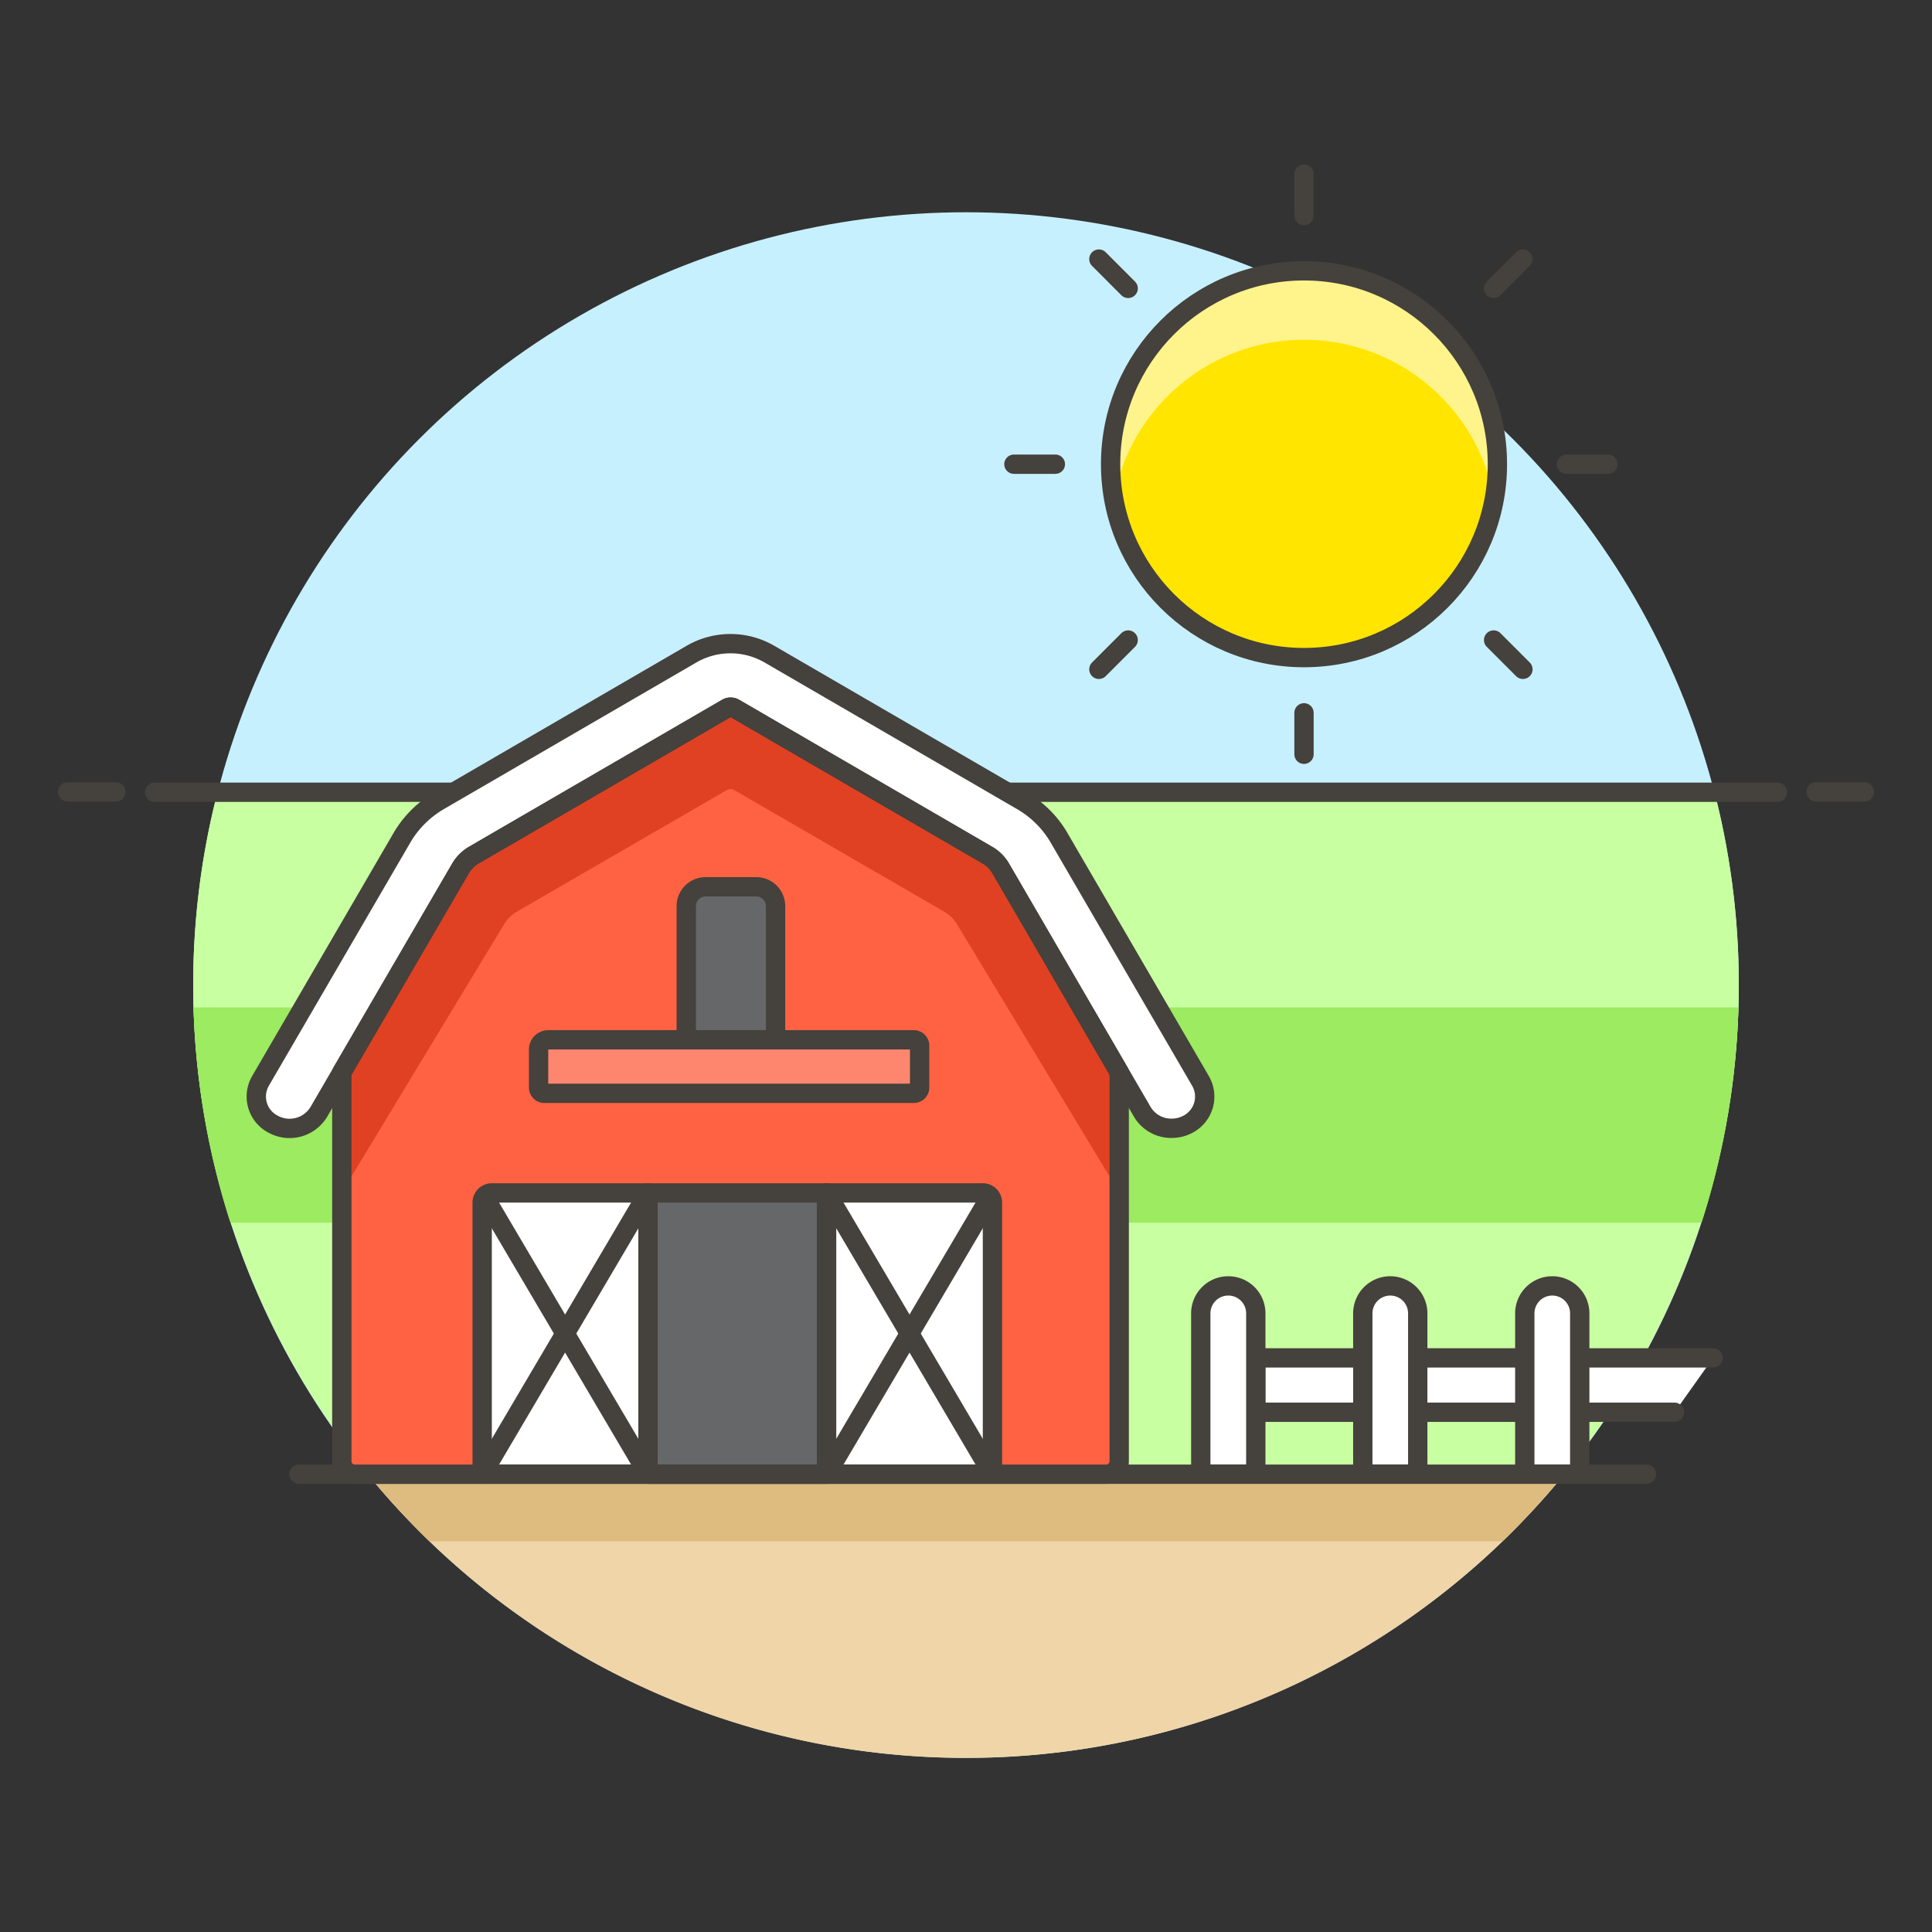 <svg xmlns="http://www.w3.org/2000/svg" viewBox="0 0 100 100"><rect x="0" y="0" width="100" height="100" fill="#333333" stroke="none"/><g class="nc-icon-wrapper"><defs/><circle class="a" cx="50" cy="50.987" r="40" style="" fill="#c7f0ff"/><path class="b" d="M11.26 40.987a40 40 0 1 0 77.48 0z" style="" fill="#c8ffa1"/><path class="c" d="M94 40.987h2.5" fill="none" stroke="#45413c" stroke-linecap="round" stroke-linejoin="round"/><path class="c" d="M3.5 40.987H6" fill="none" stroke="#45413c" stroke-linecap="round" stroke-linejoin="round"/><path class="c" d="M92 41.008H8" fill="none" stroke="#45413c" stroke-linecap="round" stroke-linejoin="round"/><path class="d" d="M11.926 63.283h76.148a39.956 39.956 0 0 0 1.908-11.138H10.016a39.921 39.921 0 0 0 1.91 11.138z" style="" fill="#9ceb60"/><path class="e" d="M50 90.987A39.918 39.918 0 0 0 80.969 76.3H19.031A39.918 39.918 0 0 0 50 90.987z" style="" fill="#f0d5a8"/><path class="f" d="M19.031 76.3a40.268 40.268 0 0 0 3.2 3.472H77.77a40.268 40.268 0 0 0 3.2-3.472z" style="" fill="#debb7e"/><path class="c" d="M15.474 76.304h69.75" fill="none" stroke="#45413c" stroke-linecap="round" stroke-linejoin="round"/><g><circle class="g" cx="67.495" cy="24.027" r="10.01" style="" fill="#ffe500"/><path class="h" d="M77.341 25.84a10.121 10.121 0 0 0 .163-1.813 10.01 10.01 0 1 0-20.019 0 10.121 10.121 0 0 0 .163 1.813 10 10 0 0 1 19.693 0z" style="" fill="#fff48c"/><circle class="c" cx="67.495" cy="24.027" r="10.01" fill="none" stroke="#45413c" stroke-linecap="round" stroke-linejoin="round"/><path class="c" d="M67.495 11.158V9.013" fill="none" stroke="#45413c" stroke-linecap="round" stroke-linejoin="round"/><path class="c" d="M58.394 14.927l-1.516-1.517" fill="none" stroke="#45413c" stroke-linecap="round" stroke-linejoin="round"/><path class="c" d="M54.625 24.027H52.48" fill="none" stroke="#45413c" stroke-linecap="round" stroke-linejoin="round"/><path class="c" d="M58.394 33.127l-1.516 1.517" fill="none" stroke="#45413c" stroke-linecap="round" stroke-linejoin="round"/><path class="c" d="M77.31 14.927l1.516-1.517" fill="none" stroke="#45413c" stroke-linecap="round" stroke-linejoin="round"/><path class="c" d="M81.079 24.027h2.145" fill="none" stroke="#45413c" stroke-linecap="round" stroke-linejoin="round"/><path class="c" d="M77.31 33.127l1.516 1.517" fill="none" stroke="#45413c" stroke-linecap="round" stroke-linejoin="round"/><path class="c" d="M67.495 36.896v2.145" fill="none" stroke="#45413c" stroke-linecap="round" stroke-linejoin="round"/></g><path class="i" d="M86.673 73.098H64.996v-2.815h23.677l-2 2.815z" style="" fill="#fff"/><path class="c" d="M86.673 73.098H64.996v-2.815h23.677" fill="none" stroke="#45413c" stroke-linecap="round" stroke-linejoin="round"/><path class="j" d="M65 76.3h-2.848v-8.32a1.422 1.422 0 0 1 1.422-1.422A1.421 1.421 0 0 1 65 67.984z" stroke="#45413c" stroke-linecap="round" stroke-linejoin="round" fill="#fff"/><path class="j" d="M73.382 76.3h-2.844v-8.32a1.421 1.421 0 0 1 1.422-1.422 1.422 1.422 0 0 1 1.422 1.422z" stroke="#45413c" stroke-linecap="round" stroke-linejoin="round" fill="#fff"/><path class="j" d="M81.767 76.3h-2.844v-8.32a1.422 1.422 0 0 1 1.422-1.422 1.421 1.421 0 0 1 1.422 1.422z" stroke="#45413c" stroke-linecap="round" stroke-linejoin="round" fill="#fff"/><g><path class="k" d="M51.767 44.9a1.893 1.893 0 0 0-.65-.632l-13.1-7.61a.383.383 0 0 0-.4 0l-13.1 7.607a1.94 1.94 0 0 0-.669.664L17.693 55.5v20.136a.669.669 0 0 0 .669.668h38.9a.668.668 0 0 0 .668-.668V55.5z" style="" fill="#ff6242"/><path class="l" d="M51.767 44.9a1.893 1.893 0 0 0-.65-.632l-13.1-7.61a.385.385 0 0 0-.4 0l-13.1 7.61a1.893 1.893 0 0 0-.65.632l-6.173 10.6v6.218l8.41-13.9a1.893 1.893 0 0 1 .65-.632L37.613 40.9a.385.385 0 0 1 .4 0l10.859 6.289a1.893 1.893 0 0 1 .65.632l8.41 13.9V55.5z" style="" fill="#e04122"/><path class="m" d="M33.54 61.744h9.244v14.56H33.54z" stroke="#45413c" stroke-linecap="round" stroke-linejoin="round" fill="#656769"/><path class="j" d="M33.54 61.744h-8.083a.5.5 0 0 0-.5.5V76.3h8.583z" stroke="#45413c" stroke-linecap="round" stroke-linejoin="round" fill="#fff"/><path class="j" d="M51.369 62.244a.5.5 0 0 0-.5-.5h-8.084V76.3h8.584z" stroke="#45413c" stroke-linecap="round" stroke-linejoin="round" fill="#fff"/><path class="m" d="M39.143 45.9h-2.622a1 1 0 0 0-1 1v6.924h4.622V46.9a1 1 0 0 0-1-1z" stroke="#45413c" stroke-linecap="round" stroke-linejoin="round" fill="#656769"/><path class="c" d="M25.104 61.994l8.436 14.31" fill="none" stroke="#45413c" stroke-linecap="round" stroke-linejoin="round"/><path class="c" d="M33.54 61.744l-8.583 14.56" fill="none" stroke="#45413c" stroke-linecap="round" stroke-linejoin="round"/><path class="c" d="M42.785 61.744l8.584 14.56" fill="none" stroke="#45413c" stroke-linecap="round" stroke-linejoin="round"/><path class="c" d="M51.221 61.994l-8.436 14.31" fill="none" stroke="#45413c" stroke-linecap="round" stroke-linejoin="round"/><path class="n" d="M47.6 56.291a.3.3 0 0 1-.3.3H28.178a.3.3 0 0 1-.3-.3v-1.97a.5.5 0 0 1 .5-.5H47.3a.3.3 0 0 1 .3.3z" stroke="#45413c" stroke-linecap="round" stroke-linejoin="round" fill="#ff866e"/><path class="j" d="M60.637 58.4a1.739 1.739 0 0 1-1.51-.848L51.767 44.9a1.893 1.893 0 0 0-.65-.632l-13.1-7.61a.383.383 0 0 0-.4 0l-13.1 7.607a1.94 1.94 0 0 0-.669.664L16.5 57.556a1.769 1.769 0 0 1-2.348.64 1.613 1.613 0 0 1-.671-2.244l7.36-12.652a5.342 5.342 0 0 1 1.877-1.85l13.1-7.608a4.024 4.024 0 0 1 3.98 0l13.106 7.61a5.316 5.316 0 0 1 1.859 1.819l7.378 12.684a1.613 1.613 0 0 1-.671 2.244 1.777 1.777 0 0 1-.833.201z" stroke="#45413c" stroke-linecap="round" stroke-linejoin="round" fill="#fff"/><path class="c" d="M51.767 44.9a1.893 1.893 0 0 0-.65-.632l-13.1-7.61a.383.383 0 0 0-.4 0l-13.1 7.607a1.94 1.94 0 0 0-.669.664L17.693 55.5v20.136a.669.669 0 0 0 .669.668h38.9a.668.668 0 0 0 .668-.668V55.5z" fill="none" stroke="#45413c" stroke-linecap="round" stroke-linejoin="round"/></g></g></svg>